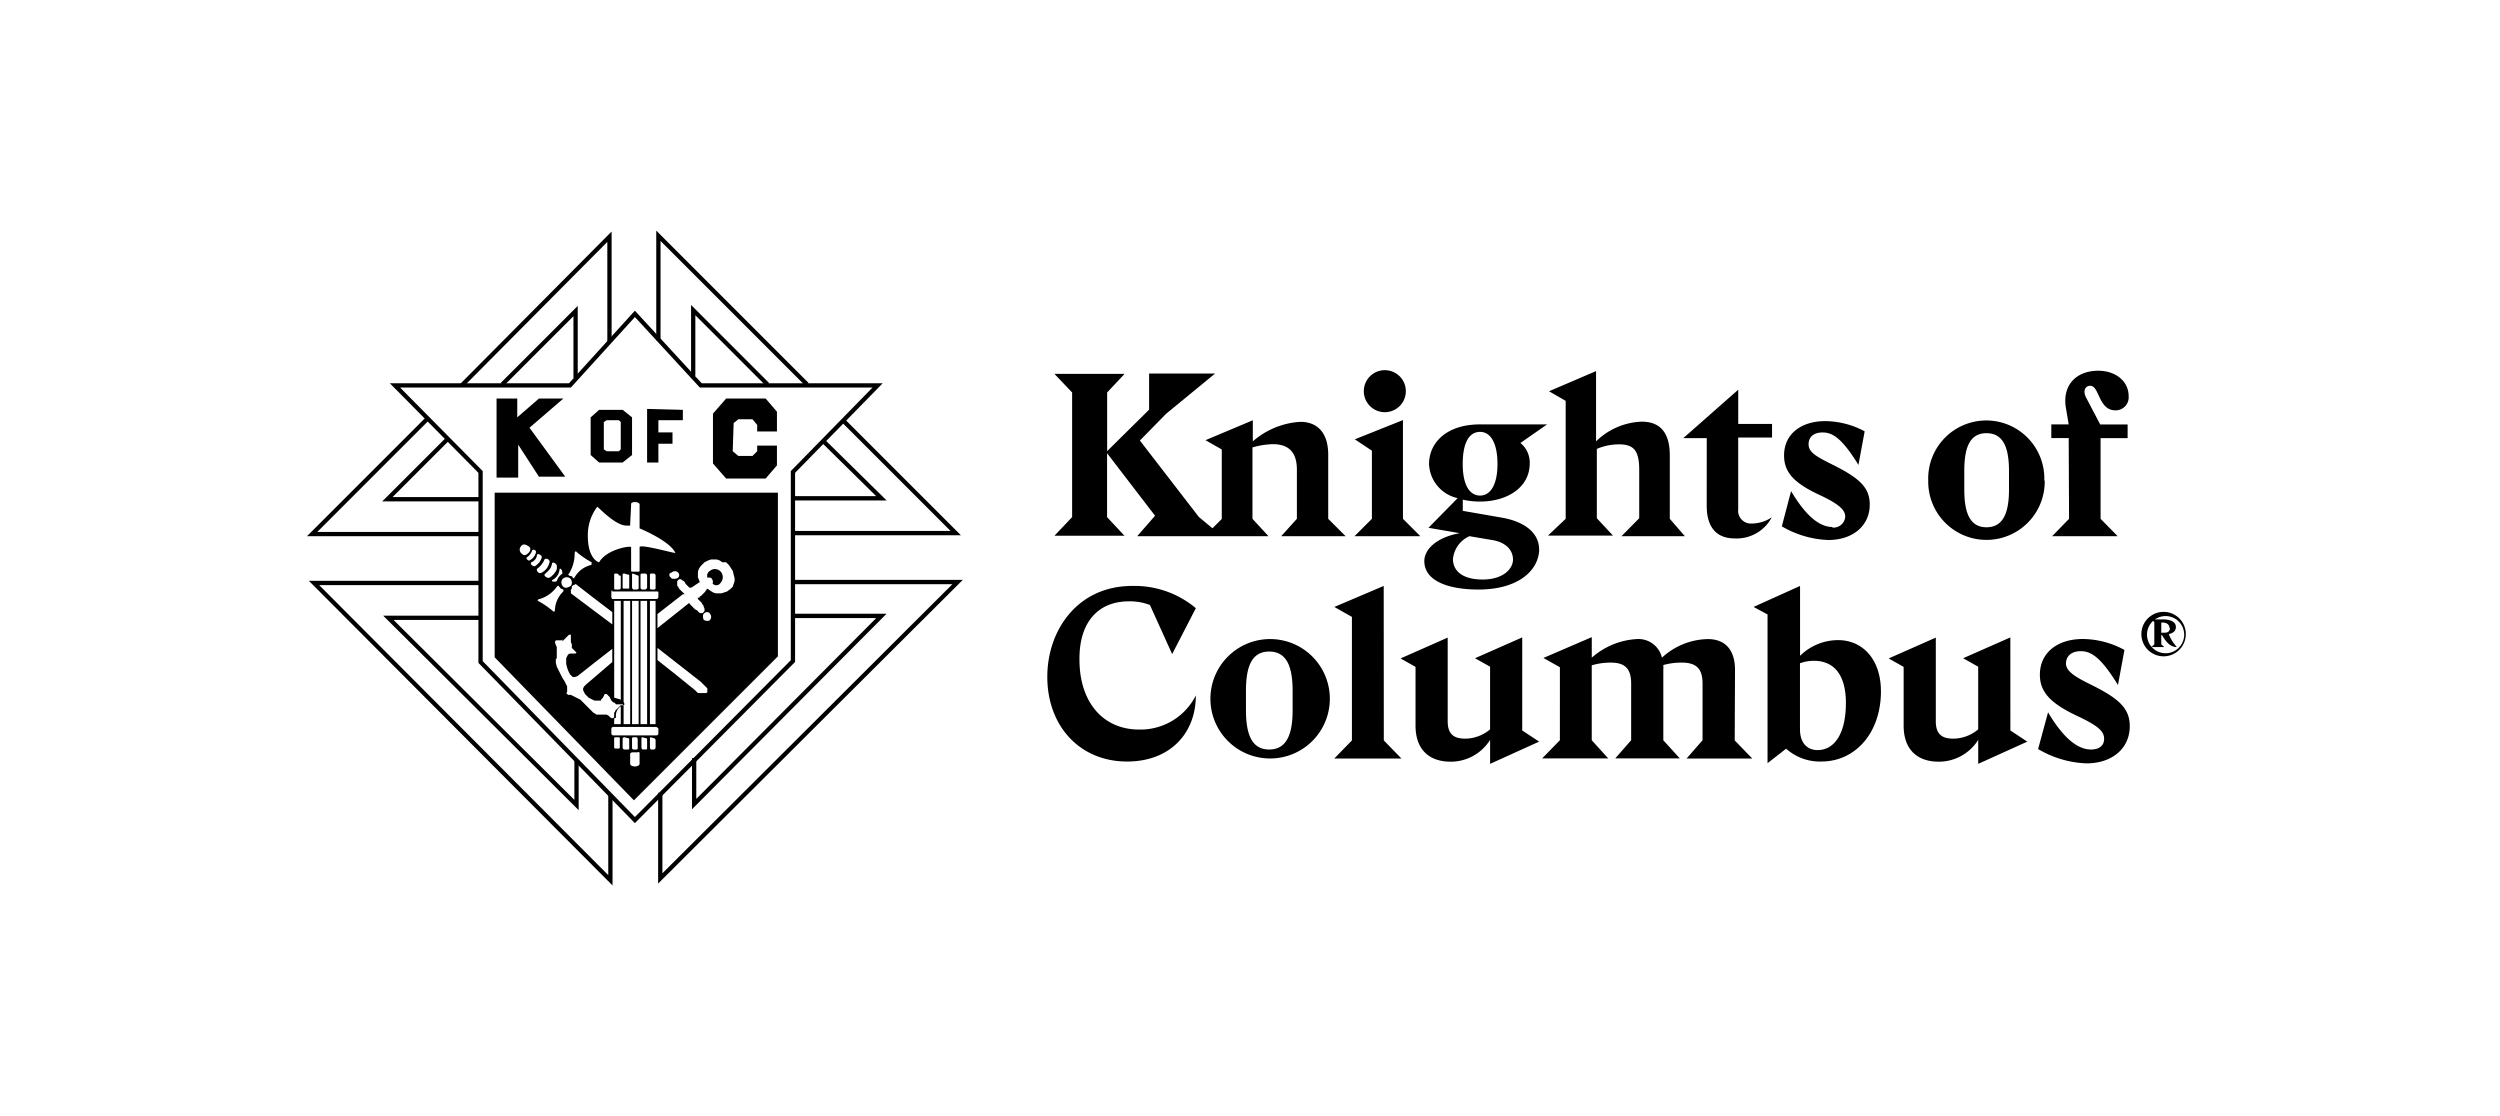<svg xmlns="http://www.w3.org/2000/svg" viewBox="0 0 448 200" width="448" height="200" fill="currentColor"><title>Knights of Columbus</title><path fill="none" stroke="currentColor" stroke-miterlimit="3.864" stroke-width=".767" d="M19.3,34.341,45.772,7.7h0V26.416" transform="translate(63.444 34.72)"/><path fill="none" stroke="currentColor" stroke-miterlimit="3.864" stroke-width=".767" d="M33.413,47.671H3.4L23.971,27.1" transform="translate(52.535 48.03)"/><path fill="none" stroke="currentColor" stroke-miterlimit="3.864" stroke-width=".767" d="M23.6,28.752,36.752,15.6h0V27.571" transform="translate(66.394 40.14)"/><path fill="none" stroke="currentColor" stroke-miterlimit="3.864" stroke-width=".767" d="M28.092,39.991H11.4L22.191,29.2" transform="translate(58.024 49.471)"/><path fill="none" stroke="currentColor" stroke-miterlimit="3.864" stroke-width=".767" d="M56.712,82.606V97.781L3.6,44.5H33.444" transform="translate(52.672 59.968)"/><path fill="none" stroke="currentColor" stroke-miterlimit="3.864" stroke-width=".767" d="M45.222,73.829v7.925L11.5,48.2H27.855" transform="translate(58.092 62.507)"/><path fill="none" stroke="currentColor" stroke-miterlimit="3.864" stroke-width=".767" d="M64.006,44.4H93.681L40.4,97.512h0V82.169" transform="translate(77.921 59.9)"/><path fill="none" stroke="currentColor" stroke-miterlimit="3.864" stroke-width=".767" d="M61.536,48H77.554L44,81.722h0V73.46" transform="translate(80.391 62.37)"/><path fill="none" stroke="currentColor" stroke-miterlimit="3.864" stroke-width=".767" d="M63.5,27.2,83.738,47.433H54.4" transform="translate(87.527 48.099)"/><path fill="none" stroke="currentColor" stroke-miterlimit="3.864" stroke-width=".767" d="M40.2,26.316V7.6L66.841,34.241" transform="translate(77.784 34.651)"/><path fill="none" stroke="currentColor" stroke-miterlimit="3.864" stroke-width=".767" d="M59.727,29.3,70.349,39.754H54.5" transform="translate(87.595 49.54)"/><path fill="none" stroke="currentColor" stroke-miterlimit="3.864" stroke-width=".767" d="M43.9,27.3V15.5L57.22,28.82" transform="translate(80.322 40.071)"/><path fill="none" stroke="currentColor" stroke-miterlimit="3.864" stroke-width=".767" d="M12.2,28.714H43.562L55.2,15.9,67,28.714H98.7L83.522,44.227V78.117L55.2,106.613,27.544,78.286V44.227L12.2,28.714Z" transform="translate(58.573 40.346)"/><path d="M22.8,34.9H73.552V64.238l-25.8,25.8L22.8,64.407V34.9ZM33.085,50.581c-.169.337.674.337.843.169A2.622,2.622,0,0,1,34.94,49.4c0-.337-.169-1.012-.506-.843A2.379,2.379,0,0,1,33.085,50.581Zm-1.349-1.012c-.169.169.506.843,1.012.506.674-.506,1.349-1.349,1.18-1.855.169-.506-.674-1.012-.843-.674-.169,1.012-.506,1.18-1.349,2.023Zm-1.349-1.012c-.169.337.337,1.012.843.674a2.679,2.679,0,0,0,1.349-1.686c.337-.674-.674-1.012-.843-.674a3.963,3.963,0,0,1-1.349,1.686Zm-1.012-1.18c-.337.337.337.843.674.674a2.691,2.691,0,0,0,1.18-1.518c.169-.337-.674-.843-.843-.506a1.581,1.581,0,0,1-1.012,1.349Zm-.843-.843c-.169.169.337.674.506.506a2.145,2.145,0,0,0,1.18-1.518.457.457,0,0,0-.674-.337,2.622,2.622,0,0,1-1.012,1.349Zm.337-.843c.506-.506.337-1.012,0-1.18-.506-.337-1.012-.506-1.349,0a.892.892,0,0,0,.169,1.349c.337.337.674.337,1.18-.169Zm8.6-.169c-.169-.337-.337.169-.337.169A6.8,6.8,0,0,1,36.12,49.4c-.169.169-.169.169,0,.337s.674,0,.674.506c.169,0,.169,0,.337-.169A4.624,4.624,0,0,1,40,47.883c.169,0,.169-.169.169-.337v-.169A15.28,15.28,0,0,1,37.469,45.522ZM30.556,54.29a15.28,15.28,0,0,1,2.7,1.855c.169.169.337,0,.337-.169A4.849,4.849,0,0,1,35.109,52.6v-.337c-.506-.169-.506-.169-.843-.674-.169,0-.169,0-.337.169a5.7,5.7,0,0,1-3.035,2.192C30.725,53.953,30.387,54.122,30.556,54.29Zm5.9-2.7a1.021,1.021,0,0,0-.169-1.349h0a1.021,1.021,0,0,0-1.349.169h0a1.021,1.021,0,0,0,.169,1.349c.337.337.843.169,1.349-.169ZM44.551,75.2l-.337.169v1.012h1.18v-3.2a2.052,2.052,0,0,0-.843,2.023Zm4.215-38.275s-.169-.337-.843-.337-.674.337-.674.337c0,.843-.169,3.035-.169,3.878h-.674c-2.023,0-5.058-3.372-5.227-3.372a8.425,8.425,0,0,0-1.686,5.227c0,4.047,1.855,4.721,2.023,4.721,1.349-2.361,5.733-3.035,5.733-2.7v4.047c0,.169,0,.337.169.337H48.6c.169,0,.169-.169.169-.337V44.679c0-.674,6.407,1.18,6.407,1.012-1.012-2.192-6.407-4.384-6.407-4.384V36.923ZM47.417,81.437c-.169,0-.169.169-.337.169V83.46c0,.674,1.686.674,1.686,0V81.605c0-.169-.169-.337-.337-.169H47.417Zm3.372-2.7c-.169,0-.169.169-.169.337v1.518a.589.589,0,0,0,.169.337H51.3a.363.363,0,0,0,.337-.337V79.245a.363.363,0,0,0-.337-.337Zm-1.518,0c-.169,0-.169.169-.169.337v1.517a.589.589,0,0,0,.169.337h.674a.165.165,0,0,0,.169-.169V79.245c0-.169,0-.337-.169-.337Zm-1.686,0s-.169,0-.169.337v1.518c0,.169,0,.169.169.337h.674c.169,0,.169-.169.169-.337V79.076a.589.589,0,0,0-.169-.337Zm-1.518,0c-.169,0-.169,0-.337.169h0v1.686a.363.363,0,0,0,.337.337h.674a.165.165,0,0,0,.169-.169V79.245c0-.169,0-.337-.169-.337Zm-1.517,0c-.169,0-.337,0-.337.169v1.518c0,.337.169.337.169.337h.674c.169,0,.169-.169.169-.337V78.907a.165.165,0,0,0-.169-.169ZM50.958,49.4c-.169,0-.337,0-.337.169V51.93c0,.169,0,.337.337.337H51.3c.169,0,.337,0,.337-.337V49.738A.363.363,0,0,0,51.3,49.4Zm-1.686,0s-.337,0-.337.169V51.93a.363.363,0,0,0,.337.337h.506c.337-.169.337-.337.337-.337V49.738a.363.363,0,0,0-.337-.337h-.506Zm-1.686,0a.165.165,0,0,0-.169.169V51.93c0,.169.169.169.169.337h.674A.589.589,0,0,0,48.6,52.1h0V49.906a.165.165,0,0,0-.169-.169h0l-.843-.337Zm-1.518,0c-.169,0-.337,0-.337.169V51.93a.165.165,0,0,0,.169.169h.843c.169,0,.169,0,.169-.169h0V49.738c0-.169-.169-.169-.337-.169Zm-1.517,0c-.169,0-.337,0-.337.169V51.93c0,.169,0,.337.169.337h.674a.589.589,0,0,0,.337-.169h0V49.906c0-.169-.169-.169-.337-.169C45.057,49.4,44.551,49.4,44.551,49.4Zm-.674,3.035a.165.165,0,0,0-.169.169v1.012a.589.589,0,0,0,.169.337H51.8a.363.363,0,0,0,.337-.337v-.843c0-.169-.169-.169-.337-.169H43.876Zm.169,24.449a.363.363,0,0,0-.337.337v.843a.363.363,0,0,0,.337.337H51.8a.363.363,0,0,0,.337-.337v-.843c0-.169-.169-.169-.337-.337ZM50.621,54.29V76.378h1.012V54.29Zm-1.686,0V76.378h1.18V54.29Zm-1.517,0V76.378H48.6V54.29Zm-3.2,0V71.657a10.743,10.743,0,0,1,1.18.337V54.29Zm1.686,0V72.332l.169.506-.169.169v3.372h1.18V54.29Zm6.07,8.431v2.192l3.2,2.529,3.541,2.866.169.169.169.169.169.169h1.517l.169-.169h0v-.169h0v-.506l-.169-.169-.169-.169-.169-.169-.169-.169h0l-.169-.169-.169-.169-.169-.169h0l-7.756-6.07Zm-8.093-4.215V56.314l-3.541-2.7L37.3,51.255l-.169.169h-.169l-.169.169h-.169v.169h0V52.1l-.169.169v.674h0l7.419,5.564Zm10.285-8.6.169.169c.169.337.674.337,1.18.169a.635.635,0,0,0,.169-1.012h0a.815.815,0,0,0-1.18,0h0c-.337,0-.506.337-.337.674Zm6.07,7.756a1.115,1.115,0,0,0,1.012.169.833.833,0,0,0,.169-1.18h0a.635.635,0,0,0-1.012-.169h0c-.337.169-.337.674-.169,1.18ZM43.876,65.25V62.889L40.841,65.25l-3.2,2.529-.506.169h-.337l-.169-.169-.337-.337L36.12,67.1l-.169-.337-.169-.506-.169-.674V64.576l.169-.337.169-.337.337-.169H37.3l.169-.169L37.3,63.4l-.169-.169-.169-.169-.169-.169-.169-.169v-.674l-.169-.337V60.36H36.12l-.169.169-.169.169-.169.169-.169.169-.169.169-.169.169-.169.169V61.2l-.169.169H33.76l-.169.337.169.506.169.337v2.023l-.169.169v.674h0l.169.674.169.337.169.337.169.337.169.337.169.337.169.337.337.506.169.337.169.337.169.337v1.012l-.169.169h0l.337.337h.506l.337.169.337.169.337.169.337.169.337.169.337.337.337.337.337.337.337.337.337.337.337.337.337.337.337.169h0l.169.169h1.855l.337.169.169.169.169.169.337.169h0l.337-.169v-.843l.169-.169v-.169l.169-.169.169-.169.169-.169.169-.169.169-.169.169-.169H45.9l-.169-.169h-1.18l-.169-.169-.169-.169h-.169l-.169-.169-.169-.169-.337-.674L43.2,71.32l-.169-.169-.169-.169h-.337l-.337.674-.337.337v.169h-1.18l-.337-.169-.674-.337-.337-.337-.337-.337-.169-.337-.169-.337v-.337l.169-.337.337-.337h0l4.721-4.047ZM56.522,53.11,51.97,56.651V59.18L57.7,54.627h0V54.8l.169.169.169.169.169.169.169.169.169.169.169.169.337.169.169.169.169.169.169.169h.506l.169-.169h0l.169-.169v-.506l-.169-.337v-.169l-.169-.169-.169-.337-.169-.169-.169-.169-.169-.169-.169-.169v-.337h0l.169.169h0l.169-.169v-.169h.169l.169-.169.169-.169.169-.169.169-.169.169-.169h0v-.169h.169v-.169l.169-.169h0l.506.337.506.337.506.169h1.012l.506-.169.506-.169.674-.506.337-.337.169-.506.169-.506v-.506l-.169-.674-.169-.674-.674-1.012h0l-.506-.506H63.6L63.1,47.04l-.506-.169H61.581l-.506.169-.674.337-.337.337-.337.337-.337.506-.169.506v1.012l.337.843L58.04,51.93h0l.169.169h0l-.169-.169H57.7l-.169-.169-.169-.169-.337-.337-.169-.337-.169-.169-.337-.169-.169-.169h-.337l-.169.169h0l-.169.169v.843l.169.169.169.337.169.169.169.169.169.169.169.169.169.169.169.169Z" transform="translate(65.846 53.382)"/><path d="M46.261,44.837c-.169-.506-.843-.169-.843-.337a1.029,1.029,0,0,1,.506-1.18,1.377,1.377,0,0,1,2.023.337h0a1.511,1.511,0,0,1-.169,1.855.879.879,0,0,1-1.349.169c-.169.169.169-.506-.169-.843Z" transform="translate(81.333 58.957)"/><path d="M39,26l6.407.169v1.855H41.023v2.192h2.529v2.023H41.023v3.372H39Z" transform="translate(76.96 47.275)"/><path d="M53.082,28.609H50.552l-.843.674-.169,5.058,1.012.843h2.529l.843-.843V33.331h3.541v3.541l-2.023,2.361H48.361L46,36.534V27.6l2.361-2.7h7.082l2.023,2.361V30.8H53.925v-1.18l-.843-1.012Z" transform="translate(81.763 46.521)"/><path d="M26.878,33.162v5.9H23V24.9h3.709v3.372L30.587,24.9h4.384L28.9,30.127l6.407,8.768H30.587l-3.709-5.733Z" transform="translate(65.983 46.521)"/><path d="M34.518,26.1h4.215l1.686,1.349v6.744l-1.686,1.349H34.518L33,34.193V27.449Zm1.349,1.855-.506.337v4.89l.506.337h2.192l.337-.337v-4.89l-.337-.337Z" transform="translate(72.844 47.344)"/><path d="M329.933,73.526a3.982,3.982,0,1,1,.29,1.6A4,4,0,0,1,329.933,73.526Zm7.663,0a3.33,3.33,0,1,0-.207,1.377A3.332,3.332,0,0,0,337.6,73.526Zm-3.965.283H333.5v1.666l.55.483h-2.332l.533-.466V71.477l-.533-.483h2.049c1.665,0,2.348.6,2.348,1.349s-.466,1.083-1.266,1.3a7.321,7.321,0,0,0,1.433,2.3C335.2,75.991,334.348,75.075,333.631,73.809Zm1.333-1.283c0-.533-.416-.966-1.216-.966h-.25v1.816a1.812,1.812,0,0,0,.433,0c.733.05,1.116-.233,1.116-.85Zm-7.113,17.607c0,3.948-3.115,6.663-7.762,6.663a18.324,18.324,0,0,1-8.662-2.565l1.782-6.58c1.9,3.2,4.581,6.663,7.713,6.663,1.3,0,2.332-.6,2.332-1.9s-.866-2.265-4.848-4.131c-4.764-2.249-6.662-4.281-6.662-7.363,0-3.981,3.164-6.413,7.712-6.413a15.893,15.893,0,0,1,7.446,1.965l-1.166,6.28c-2.915-4.731-4.681-6.063-6.663-6.063-1.666,0-2.649.9-2.649,2.2s1.35,2.265,4.331,3.731C325.9,85.153,327.851,86.918,327.851,90.133Zm-21.4-15.908-8.461,3.731,2.7,1.516V90.7a7,7,0,0,1-4.464,1.666c-2.132,0-3.132-.9-3.132-3.115V74.259l-8.445,3.731,2.682,1.516V90.033c0,4.331,2.482,6.463,6.3,6.463a8.328,8.328,0,0,0,7.063-3.914v4.3l8.795-3.981-3.032-2Zm-23.187,9.628c0,7.529-4.63,12.61-10.66,12.61a9.027,9.027,0,0,1-6.33-2.3l-3.332,2.6V70.111l-2.5-1.349L268.767,65V77.524a9.73,9.73,0,0,1,6.8-2.815C280.078,74.709,283.259,78.257,283.259,83.854Zm-6.279,2.165c0-5.247-2.249-7.6-5.731-7.6a7.377,7.377,0,0,0-2.5.433V90.65c0,2.732,1.516,3.765,3.148,3.765C275.081,94.414,276.98,91.216,276.98,86.019Zm-19.873-5.947c0-3.731-1.865-5.547-4.864-5.547a12.444,12.444,0,0,0-8.229,3.331,4.33,4.33,0,0,0-4.547-3.331,13.328,13.328,0,0,0-8.029,3.331V74.175l-8.662,3.731,2.949,1.666V92.649L222.56,95.9h11.827l-2.949-3.248V79.223a11.943,11.943,0,0,1,3.432-.483c2.6,0,3.631,1.166,3.631,3.765V92.649L235.652,95.9h11.561l-2.949-3.248V80.122a8.359,8.359,0,0,0,0-.95,12.368,12.368,0,0,1,3.332-.433c2.648,0,3.7,1.166,3.7,3.765V92.649l-2.865,3.282h11.777l-3.149-3.248Zm-38.129-5.847-8.462,3.731,2.7,1.516V90.7a7,7,0,0,1-4.464,1.666c-2.132,0-3.132-.9-3.132-3.115V74.259l-8.445,3.731,2.682,1.516V90.033c0,4.331,2.482,6.463,6.3,6.463a8.327,8.327,0,0,0,7.063-3.914v4.3L222.01,92.9l-3.032-2ZM194.159,65l-8.845,3.765,3.148,1.782V92.682L185.3,95.93H197.34l-3.164-3.248ZM184.5,85.536a10.7,10.7,0,1,1-.738-4.233A10.669,10.669,0,0,1,184.5,85.536Zm-6.663-1.666c0-4.114-.9-7.113-4.2-7.113s-4.164,3-4.164,7.113V87.2c0,4.164.916,7.113,4.164,7.113s4.2-2.948,4.2-7.079ZM148.484,67.762a9.857,9.857,0,0,1,3.781.65l3.982,8.8,4.247-8.229A17.106,17.106,0,0,0,149.1,65c-9.795,0-15.225,7.929-15.225,16.291,0,8.762,5.763,15.175,14.308,15.175,7.629,0,12.31-5,12.31-11.843a11.109,11.109,0,0,1-10.144,6.113c-6.58,0-10.711-5-10.711-12.526C139.573,71.477,143,67.762,148.484,67.762Zm168.49-14.792-3.032,3.115h11.744l-3.065-3.115V38.512h4.847V36.063h-4.914l-2.5-4.764c-.667-1.249-.2-2.165.716-2.165,1.666,0,1.449,4.4,4.514,4.4A2.331,2.331,0,0,0,327.651,31c0-2.782-2.448-4.564-5.43-4.564-4.148,0-6.48,2.782-5.813,6.663l.5,2.948h-3.115V38.5h3.115Zm-4.364-6.863a10.438,10.438,0,1,1-20.872,0,10.406,10.406,0,1,1,20.8,0Zm-6.4-1.666c0-3.948-.866-6.813-4.031-6.813s-3.981,2.865-3.981,6.813v3.232c0,3.981.866,6.813,3.981,6.813s4.031-2.832,4.031-6.763Zm-31.649,9.994c-2.981,0-5.563-3.332-7.4-6.43L265.5,54.32a17.672,17.672,0,0,0,8.328,2.449c4.431,0,7.429-2.582,7.429-6.347,0-3.082-1.865-4.781-6.812-7.229-2.865-1.416-4.148-2.2-4.148-3.565s.949-2.132,2.532-2.132c1.915,0,3.614,1.3,6.4,5.813l1.116-6.013a15.157,15.157,0,0,0-7.062-1.832c-4.348,0-7.38,2.332-7.38,6.147,0,2.948,1.666,4.9,6.313,7.063,3.815,1.782,4.648,2.815,4.648,3.948a2.112,2.112,0,0,1-2.315,1.916Zm-22.521-3.815c0,4.231,2.083,5.863,5,5.863A7.1,7.1,0,0,0,263.7,52.7a6.45,6.45,0,0,1-3.615,1.116,2.281,2.281,0,0,1-2.4-2.532V38.412h6.064V35.963H257.69v-6.13l-9.844,8.679h4.2Zm-28.451,5.364h11.661l-2.9-3.115V40.444a10.166,10.166,0,0,1,3.948-.816c2.615,0,3.648,1.033,3.648,4.564v8.679l-3.181,3.215h11.36l-2.7-3.115V41.594c0-4.114-1.782-6.03-5-6.03a12.243,12.243,0,0,0-8.212,3.531V26.5l-8.429,3.615,2.982,1.716V52.971Zm-1.565,2.532c-.117,3.7-3.732,7.129-10.878,7.129-5.48,0-9.711-1.566-9.711-5.1,0-1.949,1.949-4.2,6.347-5l-5.6-.966,5.23-5.314a6.513,6.513,0,0,1-5.13-6.113c0-3.731,3.031-7.1,9.145-7.1h12.01l-4.781,3.331a4.5,4.5,0,0,1,1.666,3.681c0,4.281-4.031,6.813-8.879,6.813a13.963,13.963,0,0,1-3.115-.333v2l7.18,1.249c4.181.783,6.579,2.9,6.5,5.813ZM208.318,43.159c0,3.7,1.2,5.647,3.115,5.647s3.115-2.066,3.115-5.647-1.133-5.764-3.115-5.764S208.318,39.345,208.318,43.159Zm9.011,17.157c0-1.782-1.3-3.115-3.664-3.531l-4.148-.7a4.994,4.994,0,0,0-2.948,4.1c0,2.082,1.665,3.665,5.313,3.665s5.447-1.866,5.447-3.615ZM194.375,33.865a3.765,3.765,0,1,0-1.449-.283A3.768,3.768,0,0,0,194.375,33.865Zm-5.447,22.221h11.794l-3.115-3.115V35.28l-8.629,3.448,3.065,2.032v12.21Zm-15.424,0-2.865-3.115V40.178a14.338,14.338,0,0,1,3.648-.583c2.648,0,4.314,1.249,4.314,4.564v8.812l-2.815,3.115h11.543l-3.115-3.115V41.494c0-4.014-2-5.9-5-5.9a14.192,14.192,0,0,0-8.512,3.5V35.314l-8.478,3.565,2.915,1.666V53l-1.666,1.666-2.432-2.016L150.466,38.945l4.681-4.781,8.795-7.229H152.116v6.48L144.6,40.844V30.333L147.718,27h-12.56l3.165,3.332V52.671L135.158,56H147.7l-3.115-3.332V41.21l8.6,11.21-3.2,3.665Z" transform="translate(53.802 40)"/></svg>